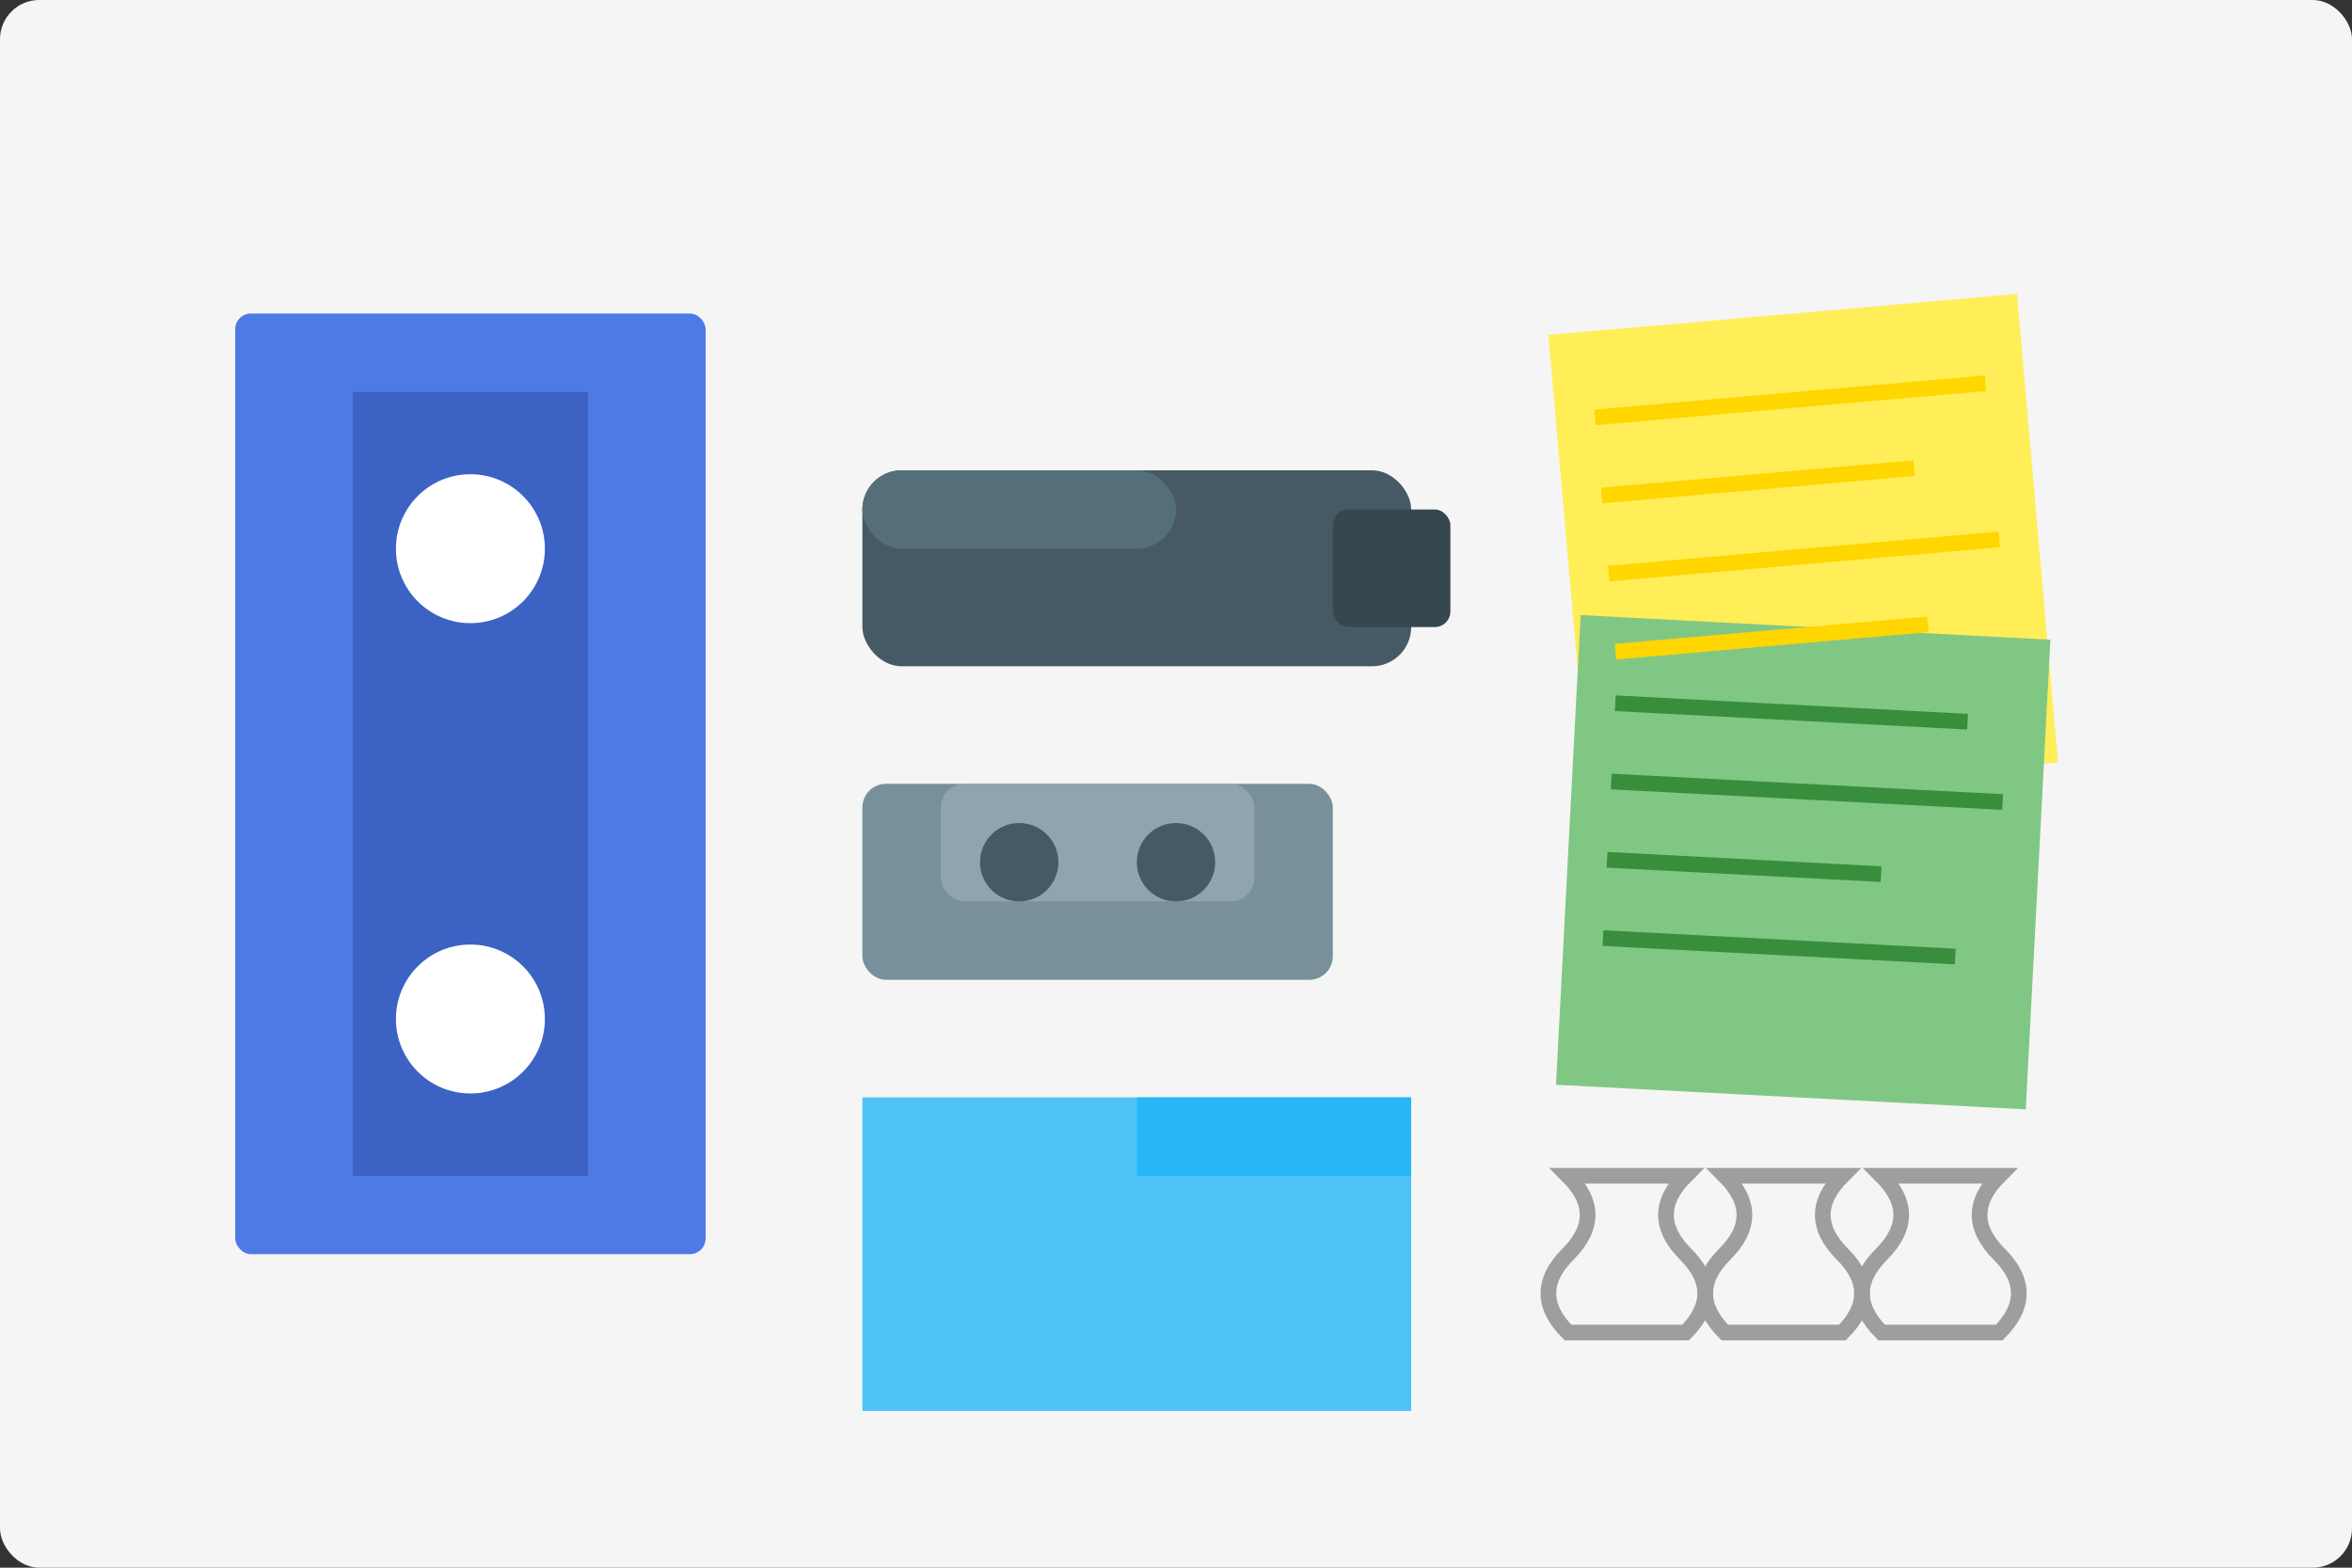 <svg xmlns="http://www.w3.org/2000/svg" width="300" height="200" viewBox="0 0 300 200">
  <rect x="0" y="0" width="300" height="200" fill="#333333" stroke="none"/>
  <defs>
    <linearGradient id="product3Gradient" x1="0%" y1="0%" x2="100%" y2="100%">
      <stop offset="0%" stop-color="#66bb6a"/>
      <stop offset="100%" stop-color="#43a047"/>
    </linearGradient>
  </defs>
  
  <!-- Tło -->
  <rect x="0" y="0" width="300" height="200" rx="5" ry="5" fill="#f5f5f5"/>
  
  <!-- Segregator -->
  <rect x="30" y="40" width="60" height="120" rx="2" ry="2" fill="#4e7ae6"/>
  <rect x="45" y="50" width="30" height="100" fill="#3c62c4"/>
  <circle cx="60" cy="70" r="10" fill="white" stroke="#3c62c4" stroke-width="1"/>
  <circle cx="60" cy="130" r="10" fill="white" stroke="#3c62c4" stroke-width="1"/>
  
  <!-- Zszywacz -->
  <rect x="110" y="60" width="70" height="25" rx="5" ry="5" fill="#455a64"/>
  <rect x="170" y="65" width="15" height="15" rx="2" ry="2" fill="#37474f"/>
  <rect x="110" y="60" width="40" height="10" rx="5" ry="5" fill="#546e7a"/>
  
  <!-- Dziurkacz -->
  <rect x="110" y="100" width="60" height="25" rx="3" ry="3" fill="#78909c"/>
  <rect x="120" y="100" width="40" height="15" rx="3" ry="3" fill="#90a4ae"/>
  <circle cx="130" cy="110" r="5" fill="#455a64"/>
  <circle cx="150" cy="110" r="5" fill="#455a64"/>
  
  <!-- Teczka -->
  <path d="M110,140 L180,140 L180,180 L110,180 Z" fill="#4fc3f7"/>
  <path d="M145,140 L145,150 L180,150 L180,140 Z" fill="#29b6f6"/>
  
  <!-- Karteczki samoprzylepne -->
  <rect x="200" y="40" width="60" height="60" fill="#ffee58" transform="rotate(-5, 230, 70)"/>
  <rect x="200" y="80" width="60" height="60" fill="#81c784" transform="rotate(3, 230, 110)"/>
  <rect x="205" y="50" width="50" height="2" fill="#ffd600" transform="rotate(-5, 230, 70)"/>
  <rect x="205" y="60" width="40" height="2" fill="#ffd600" transform="rotate(-5, 230, 70)"/>
  <rect x="205" y="70" width="50" height="2" fill="#ffd600" transform="rotate(-5, 230, 70)"/>
  <rect x="205" y="80" width="40" height="2" fill="#ffd600" transform="rotate(-5, 230, 70)"/>
  <rect x="205" y="90" width="45" height="2" fill="#388e3c" transform="rotate(3, 230, 110)"/>
  <rect x="205" y="100" width="50" height="2" fill="#388e3c" transform="rotate(3, 230, 110)"/>
  <rect x="205" y="110" width="35" height="2" fill="#388e3c" transform="rotate(3, 230, 110)"/>
  <rect x="205" y="120" width="45" height="2" fill="#388e3c" transform="rotate(3, 230, 110)"/>
  
  <!-- Spinacze -->
  <path d="M200,150 Q205,155 200,160 Q195,165 200,170 L215,170 Q220,165 215,160 Q210,155 215,150 Z" fill="none" stroke="#9e9e9e" stroke-width="2"/>
  <path d="M220,150 Q225,155 220,160 Q215,165 220,170 L235,170 Q240,165 235,160 Q230,155 235,150 Z" fill="none" stroke="#9e9e9e" stroke-width="2"/>
  <path d="M240,150 Q245,155 240,160 Q235,165 240,170 L255,170 Q260,165 255,160 Q250,155 255,150 Z" fill="none" stroke="#9e9e9e" stroke-width="2"/>
</svg>
